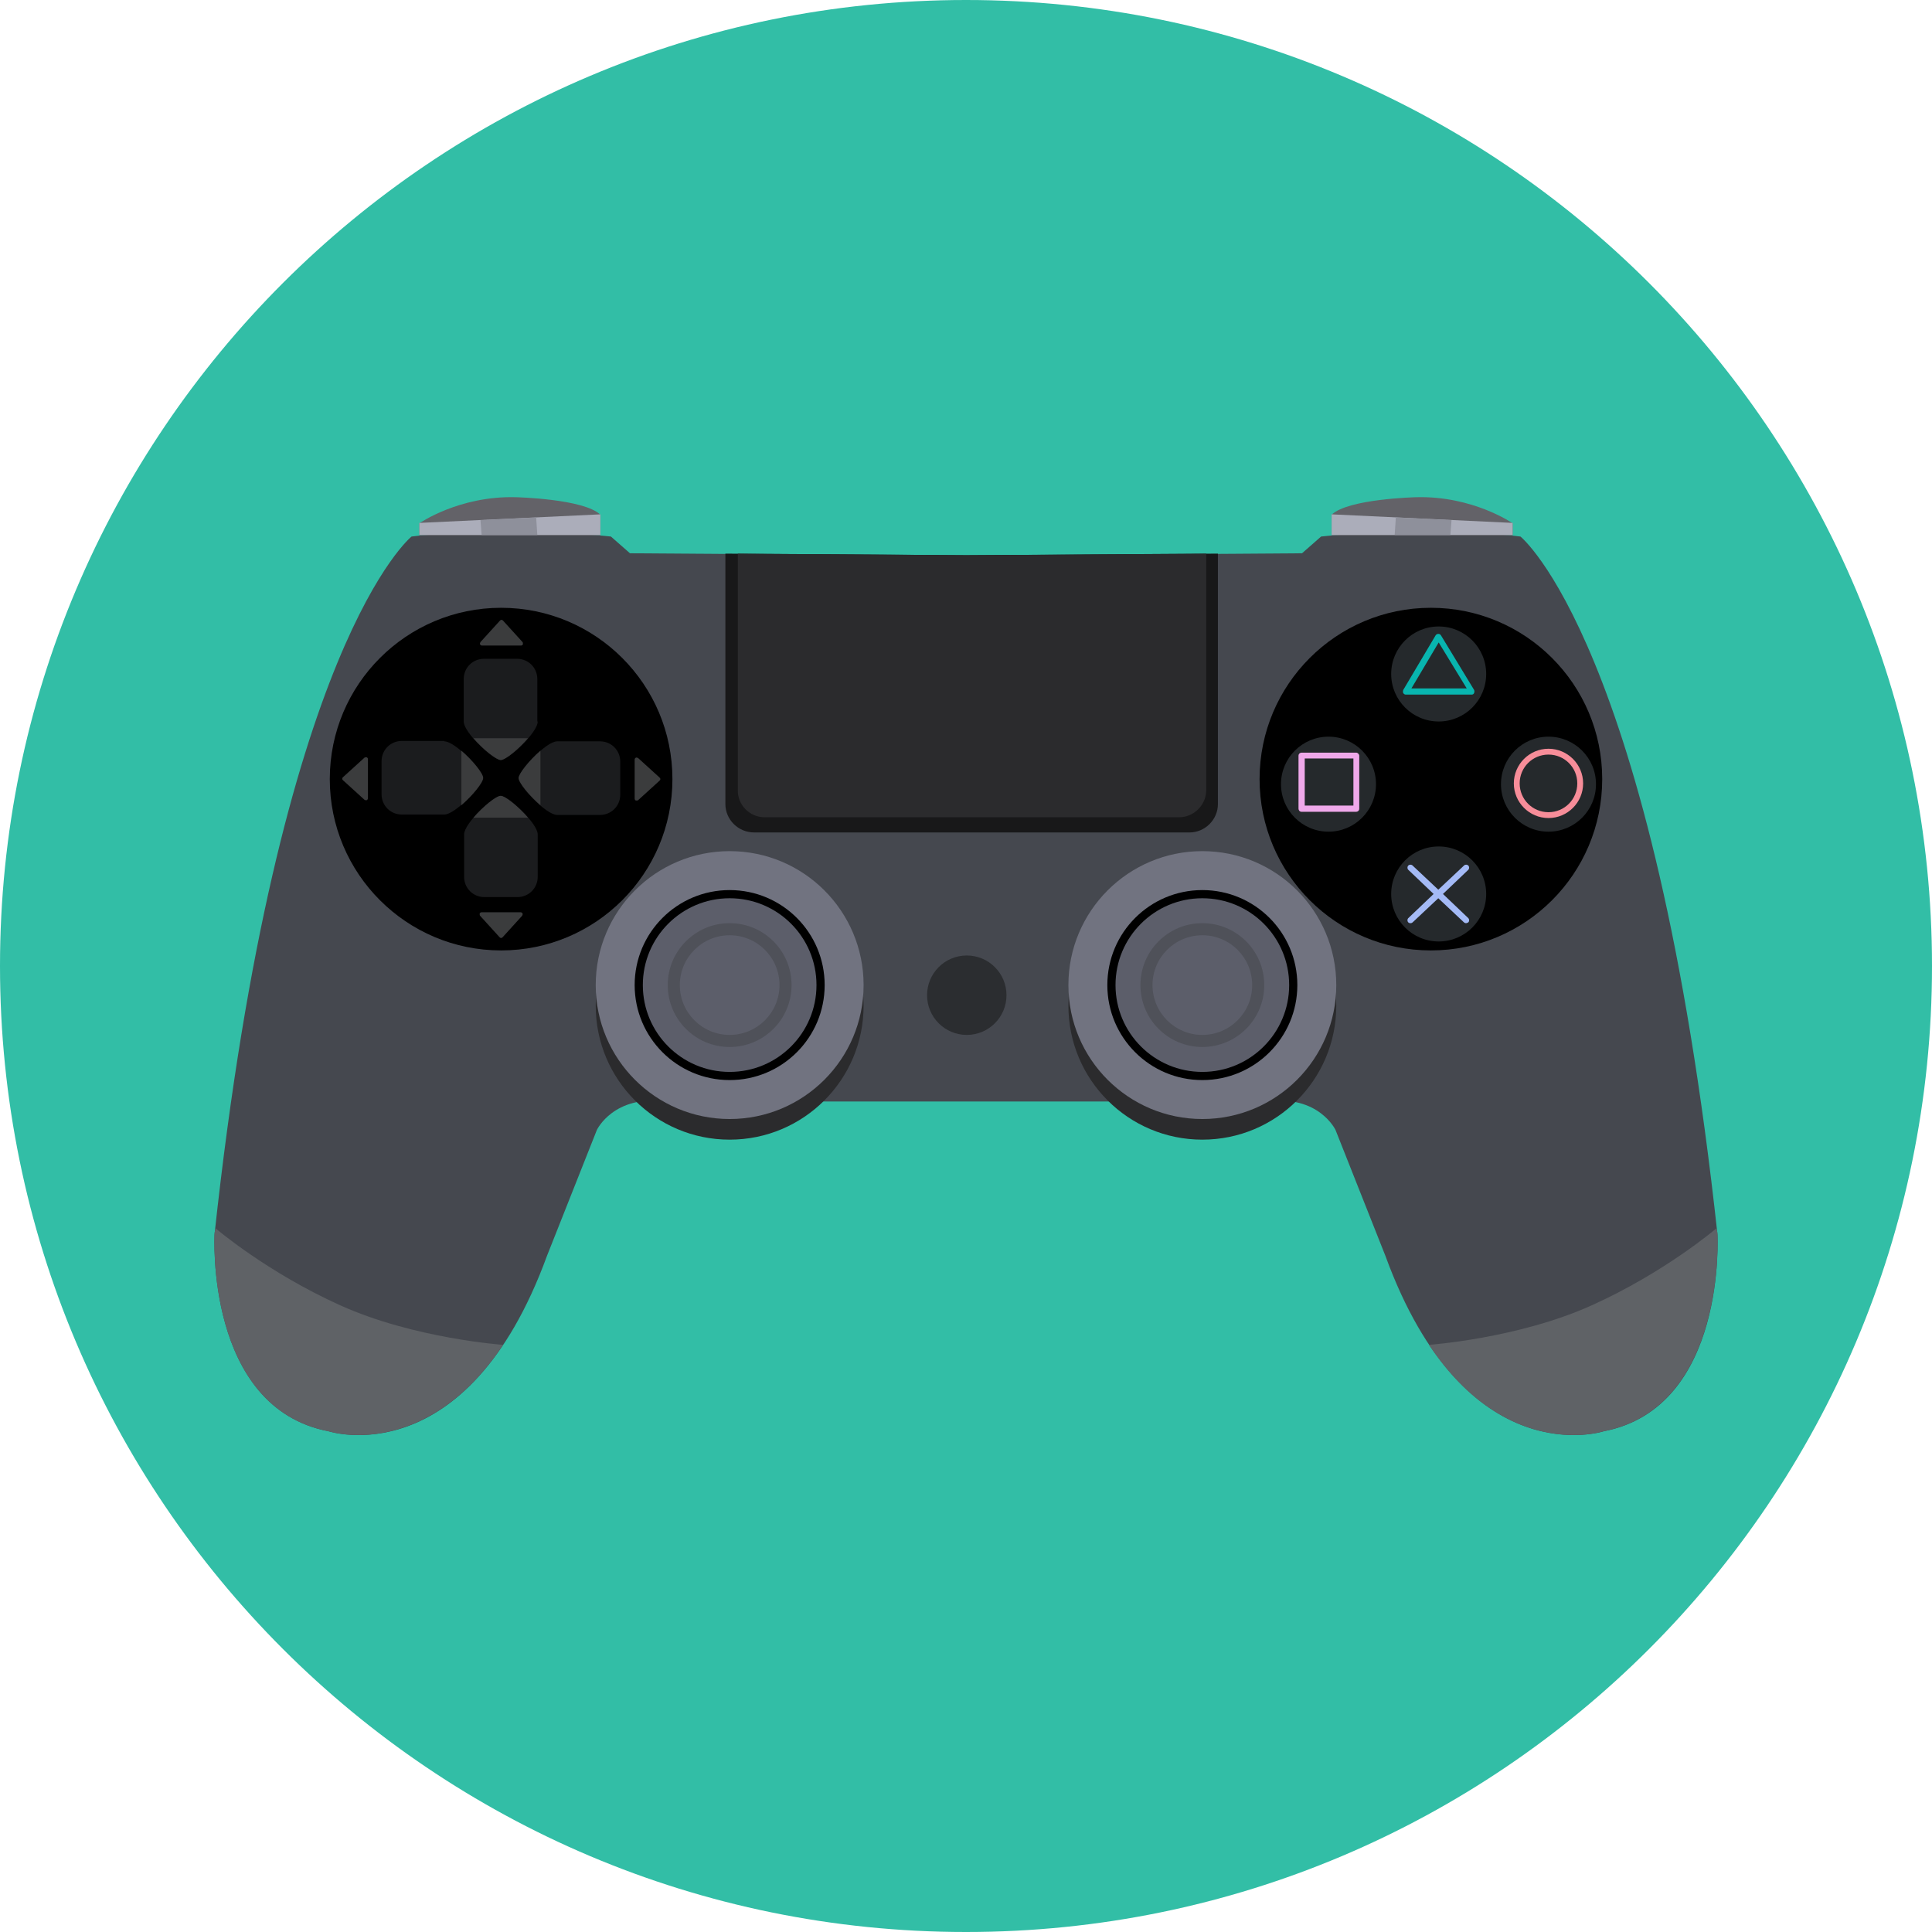<?xml version="1.0" encoding="iso-8859-1"?>
<!-- Uploaded to: SVG Repo, www.svgrepo.com, Generator: SVG Repo Mixer Tools -->
<svg height="800px" width="800px" version="1.1" id="Layer_1" xmlns="http://www.w3.org/2000/svg" xmlns:xlink="http://www.w3.org/1999/xlink" 
	 viewBox="0 0 496.2 496.2" xml:space="preserve">
<path style="fill:#32BEA6;" d="M496.2,248.1C496.2,111.1,385.1,0,248.1,0S0,111.1,0,248.1s111.1,248.1,248.1,248.1
	S496.2,385.1,496.2,248.1z"/>
<path style="fill:#45484F;" d="M441.1,317c-16.5-151.8-50.6-179.2-50.6-179.2s-8.7-1.2-24.8-1.2s-26.4,1.2-26.4,1.2l-4.9,4.3
	l-86.3,0.6l-86.3-0.6l-4.9-4.3c0,0-10.4-1.2-26.4-1.2s-24.8,1.2-24.8,1.2S71.5,165.2,55.1,317c0,0-2.4,44.5,29.3,50.6
	c0,0,35.4,11.6,56.1-45.1l12.8-32.3c0,0,4.3-9.1,17.7-7.3h74.3h5.7h74.3c13.4-1.8,17.7,7.3,17.7,7.3l12.8,32.3
	c20.7,56.7,56.1,45.1,56.1,45.1C443.6,361.5,441.1,317,441.1,317z"/>
<circle style="fill:#2B2B2D;" cx="187.4" cy="258.3" r="34.4"/>
<circle style="fill:#717380;" cx="187.4" cy="253" r="34.4"/>
<path style="fill:#636268;" d="M107.7,137.4v-3c0,0,10.2-7.1,24.8-6.7c0,0,17.5,0.4,21.7,4.5v5.3h-46.5V137.4z"/>
<polygon style="fill:#ABADBA;" points="107.7,137.4 107.7,134.3 154.2,132.1 154.2,137.4 "/>
<polygon style="fill:#8E909B;" points="123.4,133.6 137.7,132.9 138,137.4 123.7,137.4 "/>
<circle cx="128.7" cy="200.1" r="44"/>
<g>
	<path style="fill:#1B1C1E;" d="M138.1,185.3c0,2.9-7.6,9.9-9.5,9.9c-1.9,0-9.5-7-9.5-9.9v-10.9c0-2.9,2.3-5.2,5.2-5.2h8.5
		c2.9,0,5.2,2.3,5.2,5.2v10.9H138.1z"/>
	<path style="fill:#1B1C1E;" d="M119.2,214.3c0-2.9,7.6-9.9,9.4-9.9c1.8,0,9.5,7,9.5,9.9v10.9c0,2.9-2.3,5.2-5.2,5.2h-8.5
		c-2.9,0-5.2-2.3-5.2-5.2C119.2,225.2,119.2,214.3,119.2,214.3z"/>
	<path style="fill:#1B1C1E;" d="M143.1,209.3c-2.9,0-9.9-7.6-9.9-9.4c0-1.8,7-9.5,9.9-9.5h11c2.9,0,5.2,2.3,5.2,5.2v8.5
		c0,2.9-2.3,5.2-5.2,5.2H143.1z"/>
</g>
<path style="fill:#3B3C3D;" d="M133.2,199.8c0,1.2,2.8,4.6,5.6,7v-14C136,195.2,133.2,198.7,133.2,199.8z"/>
<path style="fill:#1B1C1E;" d="M114.1,190.4c2.9,0,9.9,7.6,9.9,9.4s-7,9.4-9.9,9.4h-10.9c-2.9,0-5.2-2.3-5.2-5.2v-8.5
	c0-2.9,2.3-5.2,5.2-5.2h10.9V190.4z"/>
<g>
	<path style="fill:#3B3C3D;" d="M124.1,199.8c0-1.2-2.8-4.6-5.6-7v14C121.3,204.4,124.1,201,124.1,199.8z"/>
	<path style="fill:#3B3C3D;" d="M128.6,204.4c-1.2,0-4.6,2.8-7,5.6h14C133.2,207.2,129.8,204.4,128.6,204.4z"/>
	<path style="fill:#3B3C3D;" d="M128.6,195.2c1.2,0,4.6-2.8,7-5.6h-14C124,192.4,127.5,195.2,128.6,195.2z"/>
	<path style="fill:#3B3C3D;" d="M169.4,199.7l-5.5-5c-0.2-0.1-0.4-0.2-0.6-0.1c-0.2,0.1-0.3,0.3-0.3,0.5v10c0,0.2,0.1,0.4,0.3,0.5
		c0.1,0,0.1,0,0.2,0c0.1,0,0.3,0,0.4-0.1l5.5-5c0.1-0.1,0.2-0.2,0.2-0.4C169.6,199.9,169.5,199.8,169.4,199.7z"/>
	<path style="fill:#3B3C3D;" d="M88.1,200.4l5.5,5c0.2,0.1,0.4,0.2,0.6,0.1s0.3-0.3,0.3-0.5v-10c0-0.2-0.1-0.4-0.3-0.5
		c-0.1,0-0.1,0-0.2,0s-0.3,0-0.4,0.1l-5.5,5c-0.1,0.1-0.2,0.2-0.2,0.4S88,200.3,88.1,200.4z"/>
	<path style="fill:#3B3C3D;" d="M128.4,159.4l-5,5.5c-0.1,0.2-0.2,0.4-0.1,0.6s0.3,0.3,0.5,0.3h10c0.2,0,0.4-0.1,0.5-0.3
		c0-0.1,0-0.1,0-0.2c0-0.1,0-0.3-0.1-0.4l-5-5.5c-0.1-0.1-0.2-0.2-0.4-0.2S128.5,159.3,128.4,159.4z"/>
	<path style="fill:#3B3C3D;" d="M129.1,240.7l5-5.5c0.1-0.2,0.2-0.4,0.1-0.6s-0.3-0.3-0.5-0.3h-10c-0.2,0-0.4,0.1-0.5,0.3
		c0,0.1,0,0.1,0,0.2c0,0.1,0,0.3,0.1,0.4l5,5.5c0.1,0.1,0.2,0.2,0.4,0.2S129,240.8,129.1,240.7z"/>
</g>
<circle cx="187.4" cy="253" r="24.4"/>
<circle style="fill:#5C5E6A;" cx="187.4" cy="253" r="22.3"/>
<circle style="fill:#4F5159;" cx="187.4" cy="253" r="15.9"/>
<circle style="fill:#5C5E6A;" cx="187.4" cy="253" r="12.8"/>
<path style="fill:#5F6266;" d="M55.1,317c0,0-2.4,44.5,29.3,50.6c0,0,24.6,8,44.8-22.2c0,0-22.8-1.6-41.7-10.1s-32.1-19.8-32.1-19.8
	C55.2,316,55.1,316.5,55.1,317z"/>
<circle style="fill:#2B2B2D;" cx="308.8" cy="258.3" r="34.4"/>
<circle style="fill:#717380;" cx="308.8" cy="253" r="34.4"/>
<path style="fill:#636268;" d="M388.5,137.4v-3c0,0-10.2-7.1-24.8-6.7c0,0-17.5,0.4-21.7,4.5v5.3h46.5V137.4z"/>
<polygon style="fill:#ABADBA;" points="388.5,137.4 388.5,134.3 342,132.1 342,137.4 "/>
<polygon style="fill:#8E909B;" points="372.8,133.6 358.5,132.9 358.2,137.4 372.5,137.4 "/>
<circle cx="367.5" cy="200.1" r="44"/>
<circle cx="308.8" cy="253" r="24.4"/>
<circle style="fill:#5C5E6A;" cx="308.8" cy="253" r="22.3"/>
<circle style="fill:#4F5159;" cx="308.8" cy="253" r="15.9"/>
<circle style="fill:#5C5E6A;" cx="308.8" cy="253" r="12.8"/>
<path style="fill:#5F6266;" d="M441.1,317c0,0,2.4,44.5-29.3,50.6c0,0-24.6,8-44.8-22.2c0,0,22.8-1.6,41.7-10.1
	c18.9-8.5,32.1-19.8,32.1-19.8C441,316,441.1,316.5,441.1,317z"/>
<path style="fill:#181819;" d="M193.7,213.8h111.8c4,0,7.3-3.3,7.3-7.3v-64.3l-64.7,0.4l-61.8-0.4v64.3
	C186.3,210.5,189.6,213.8,193.7,213.8z"/>
<path style="fill:#2B2B2D;" d="M196.4,209.9h106.4c3.8,0,7-3.1,7-7v-60.7l-61.6,0.4l-58.7-0.4v60.7
	C189.4,206.7,192.5,209.9,196.4,209.9z"/>
<circle style="fill:#2B2D30;" cx="248.3" cy="255.6" r="10.2"/>
<g>
	<circle style="fill:#25292C;" cx="369.5" cy="173.1" r="12.2"/>
	<circle style="fill:#25292C;" cx="369.5" cy="229.6" r="12.2"/>
	<circle style="fill:#25292C;" cx="397.7" cy="201.4" r="12.2"/>
	<circle style="fill:#25292C;" cx="341.2" cy="201.4" r="12.2"/>
</g>
<path style="fill:#08B5AF;" d="M378,178.4h-16.9c-0.3,0-0.5-0.1-0.7-0.4c-0.1-0.2-0.1-0.5,0-0.8l8.3-14c0.1-0.2,0.4-0.4,0.7-0.4l0,0
	c0.3,0,0.5,0.1,0.7,0.4l8.5,14c0.1,0.2,0.1,0.5,0,0.8C378.5,178.2,378.3,178.4,378,178.4z M362.5,176.8h14.2l-7.2-11.8L362.5,176.8z
	"/>
<path style="fill:#F78D99;" d="M397.7,210.1c-4.9,0-8.9-4-8.9-8.9s4-8.9,8.9-8.9s8.9,4,8.9,8.9S402.6,210.1,397.7,210.1z
	 M397.7,193.8c-4.1,0-7.4,3.3-7.4,7.4s3.3,7.4,7.4,7.4s7.4-3.3,7.4-7.4S401.8,193.8,397.7,193.8z"/>
<path style="fill:#A4BAF6;" d="M370.6,229.6l6.5-6.2c0.3-0.3,0.3-0.8,0-1.1s-0.8-0.3-1.1,0l-6.6,6.2l-6.6-6.2
	c-0.3-0.3-0.8-0.3-1.1,0c-0.3,0.3-0.3,0.8,0,1.1l6.5,6.2l-6.5,6.2c-0.3,0.3-0.3,0.8,0,1.1c0.2,0.2,0.4,0.2,0.6,0.2s0.4-0.1,0.5-0.2
	l6.6-6.2l6.6,6.2c0.1,0.1,0.3,0.2,0.5,0.2s0.4-0.1,0.6-0.2c0.3-0.3,0.3-0.8,0-1.1L370.6,229.6z"/>
<path style="fill:#EFA8EA;" d="M348.3,193.3h-14c-0.4,0-0.8,0.3-0.8,0.8v13.6c0,0.4,0.3,0.8,0.8,0.8h14c0.4,0,0.8-0.3,0.8-0.8v-13.6
	C349.1,193.7,348.7,193.3,348.3,193.3z M347.6,206.9h-12.5v-12.1h12.5V206.9z"/>
</svg>